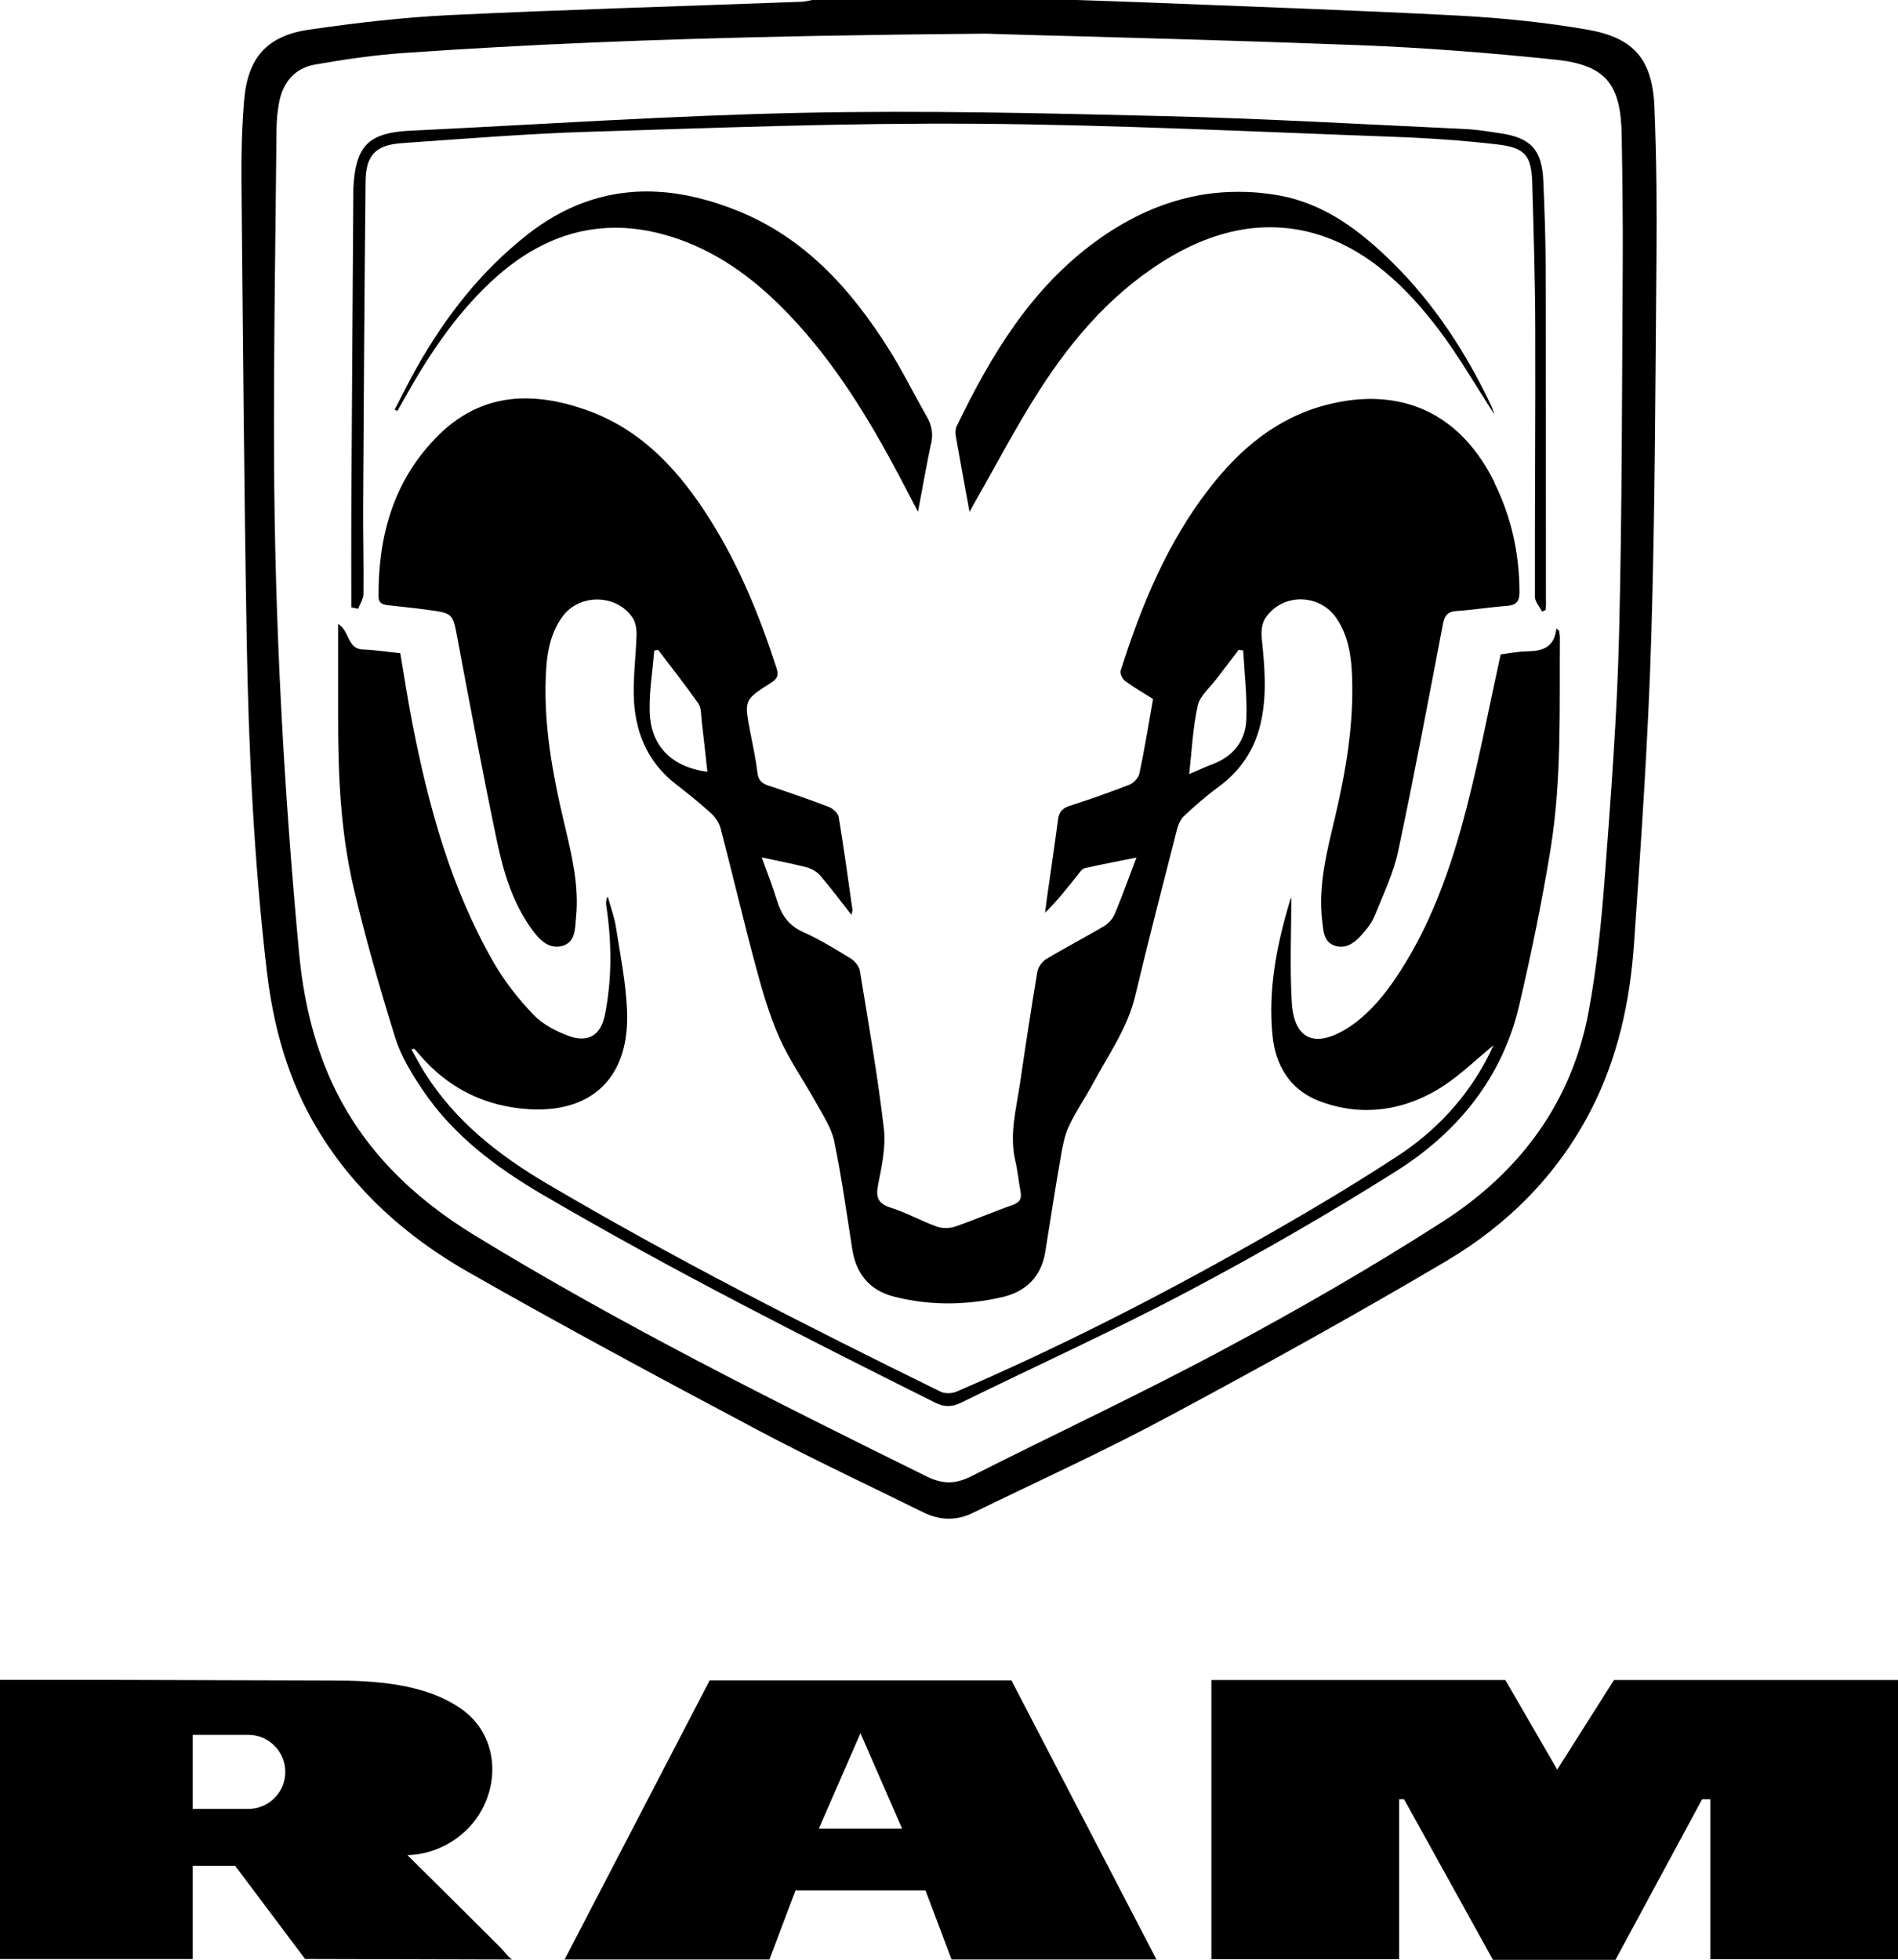 <?xml version="1.0" encoding="UTF-8"?> <svg xmlns="http://www.w3.org/2000/svg" id="Layer_1" data-name="Layer 1" viewBox="0 0 290.61 300"><g><path d="M228.79,63.4c-2.89-4.45-5.43-8.88-8.47-12.91-2.45-3.24-5.22-6.36-8.35-8.94-4.21-3.48-8.68-5.6-13.27-6.4-.15-.02-.3-.05-.45-.07-.34-.05-.68-.1-1.02-.14-.34-.04-.68-.07-1.03-.09-1.17-.08-2.35-.08-3.53,0-4.35.31-8.77,1.76-13.18,4.31-8.66,5.03-15.06,12.35-20.37,20.63-3.49,5.44-6.49,11.2-9.71,16.82-.26.45-.5.91-.94,1.72,0,.01-.01.03-.02.04-.76-4.17-1.46-7.91-2.11-11.65-.08-.47-.06-1.05.14-1.47,5.24-10.86,11.38-21.1,21.36-28.35,4.42-3.21,9.13-5.5,14.11-6.66.17-.04.34-.08.52-.12.34-.08.69-.14,1.04-.21,1.07-.2,2.15-.34,3.24-.43.22-.02.44-.03.66-.05,1.47-.09,2.96-.09,4.47,0,1.29.09,2.59.25,3.92.48,7.02,1.25,12.5,5.43,17.45,10.32,6.38,6.31,11.2,13.72,15.04,21.79.17.35.28.73.47,1.26.01.03.02.06.03.09Z"></path><path d="M142.55,67.91c-.69,3.31-1.28,6.63-1.99,10.4,0,.02,0,.03,0,.04-1.09-2.08-1.98-3.81-2.9-5.54-4.67-8.81-9.85-17.29-16.76-24.55-4.83-5.07-10.26-9.28-16.96-11.64-1.55-.54-3.06-.96-4.55-1.25-.16-.03-.32-.06-.48-.09h-.01c-.16-.03-.32-.06-.48-.08-.82-.13-1.64-.22-2.44-.28-1.25-.09-2.48-.08-3.69.02-6.25.48-11.96,3.34-17.19,8.26-5.47,5.14-9.56,11.32-13.19,17.83-.35.63-.72,1.25-1.07,1.88,0,0,0,0,0,.01-.14-.07-.27-.14-.41-.22,1.15-2.2,2.23-4.42,3.46-6.58,4.38-7.74,9.78-14.63,16.81-20.17,3.73-2.93,7.57-4.83,11.52-5.81.26-.06.53-.13.79-.19.18-.03.36-.07.53-.11.35-.07.7-.13,1.06-.19.53-.08,1.07-.15,1.6-.2.36-.04.71-.06,1.07-.09,1.15-.07,2.31-.07,3.48,0,4.04.23,8.17,1.27,12.35,2.97,10.22,4.17,17.24,12,22.98,21.09,2.11,3.34,3.85,6.92,5.83,10.35.77,1.33.98,2.63.67,4.13Z"></path><path d="M236.72,92.1c0,.42-.04.85-.06,1.27-.18.08-.36.16-.54.24,0,0-.02,0-.02.01-.37-.76-1.08-1.52-1.08-2.27-.03-13.67.09-27.34.05-41-.02-7.43-.25-14.86-.46-22.29-.12-4.19-1.05-5.45-5.26-5.94-.62-.07-1.23-.14-1.85-.21-.62-.06-1.25-.13-1.88-.19-2.08-.2-4.17-.36-6.27-.49-2-.12-3.99-.22-5.99-.29-21.34-.77-42.67-1.85-64.02-2-19.7-.14-39.42.62-59.12,1.23-4.78.14-9.56.42-14.33.73-4.79.31-9.57.68-14.35,1.01-4.04.28-5.52,1.84-5.57,5.88-.17,16.5-.28,33.01-.37,49.51-.03,4.54.1,9.07.05,13.61,0,.76-.53,1.52-.82,2.28,0,0,0,0,0,0-.35-.08-.69-.15-1.04-.23,0-4.97-.02-9.93,0-14.9.09-16.19.21-32.37.31-48.56,0-.32,0-.63.02-.95.28-4.66,1.43-6.94,4.58-7.92.11-.03.22-.06.33-.1.22-.06.46-.12.7-.17h0c.29-.06.59-.11.91-.16.48-.06.99-.12,1.54-.16.19-.02.38-.02.57-.03,20-.96,40-2.32,60.02-2.74,18.44-.39,36.91.05,55.35.5,15.42.37,30.83,1.27,46.25,1.98.22.01.43.02.65.04,1.58.12,3.17.38,4.75.62,4.63.69,6.33,2.54,6.53,7.26.19,4.34.34,8.69.36,13.03.05,17.13.03,34.27.04,51.4Z"></path><path d="M253.33,16.53c-.3-7.38-3.06-10.75-10.33-12-6.5-1.12-13.11-1.79-19.7-2.14-15.79-.83-31.59-1.36-47.39-2-3.69-.15-7.39-.26-11.09-.39h-40.46c-.54.09-1.09.25-1.63.27-17.94.67-35.89,1.19-53.82,2.04-7.22.35-14.43,1.19-21.59,2.23-6.5.95-9.42,4.34-9.95,10.92-.33,4.01-.43,8.05-.4,12.08.22,23.56.4,47.12.81,70.68.29,16.82,1.12,33.62,3.06,50.34,1.01,8.64,3.29,16.91,7.85,24.43,5.66,9.34,13.64,16.39,22.97,21.71,14.59,8.32,29.4,16.26,44.24,24.14,8.38,4.45,16.99,8.48,25.51,12.68,2.46,1.21,5.01,1.3,7.47.1,9.9-4.81,19.93-9.38,29.63-14.57,14.48-7.75,28.86-15.69,42.99-24.05,9.38-5.56,17-13.18,22.08-23.04,4.14-8.03,6.01-16.7,6.62-25.6,1.07-15.58,2.16-31.17,2.63-46.78.59-19.45.63-38.92.8-58.38.07-7.56,0-15.12-.31-22.67ZM141.99,226.06c-23.53-11.62-47.01-23.31-69.41-37.02-9.33-5.71-17.04-13.12-21.73-23.27-2.94-6.37-4.43-13.13-5.07-20.03-2.34-25.16-3.71-50.37-3.82-75.64-.07-16.82.22-33.63.38-50.45.02-1.32.15-2.65.39-3.94.57-3.07,2.38-5.27,5.46-5.82,4.51-.8,9.07-1.46,13.64-1.78,18.95-1.32,37.93-2.1,60.63-2.56.46,0,.92-.02,1.38-.03.53-.01,1.06-.02,1.59-.03,7.97-.15,16.4-.26,25.46-.34.22,0,.44.01.67.02.17,0,.35,0,.53.02.47.02.94.03,1.43.04.18,0,.37.01.56.02.37.01.75.02,1.14.03.19,0,.39.01.58.02.79.02,1.6.05,2.43.07.22,0,.44.01.67.02.27,0,.54.02.82.02.22,0,.45.01.68.02.28,0,.56.02.85.02.23,0,.47.02.71.02.36.01.73.02,1.1.03,1.11.03,2.26.06,3.43.09,1.56.04,3.18.09,4.83.14,6.21.17,13.03.37,20.11.6.69.02,1.38.05,2.07.07,1.38.05,2.76.09,4.15.14.01,0,.02,0,.03,0,3.47.12,6.98.25,10.49.38,9.99.38,19.99,1.18,29.94,2.21,7.74.8,10.06,3.71,10.19,11.53.11,6.61.2,13.23.16,19.84-.12,18.89-.09,37.79-.56,56.67-.3,12.27-1.24,24.53-2.16,36.77-.53,7.01-1.22,14.06-2.51,20.96-2.6,13.97-10.62,24.58-22.34,32.11-10.85,6.96-22.05,13.41-33.41,19.49-12.74,6.83-25.86,12.96-38.77,19.48-1.19.6-2.28.92-3.38.93-1.06,0-2.14-.27-3.32-.85Z"></path><path d="M228.8,73.79c-4.02-8.11-10.3-12.46-18.18-12.71-.5-.02-1.01-.02-1.53,0-1.91.06-3.9.36-5.96.89-7.61,1.96-13.27,6.74-17.97,12.8-6.46,8.33-10.4,17.91-13.56,27.86-.14.43.23,1.29.64,1.59,1.35,1,2.83,1.84,4.31,2.78-.68,3.83-1.29,7.61-2.08,11.36-.14.68-.87,1.49-1.52,1.75-3.04,1.19-6.14,2.27-9.25,3.27-1.13.37-1.57,1.01-1.71,2.13-.5,3.81-1.07,7.6-1.61,11.41-.13.91-.24,1.82-.36,2.74,0,.02,0,.03,0,.05,1.91-1.87,3.45-3.85,5.01-5.8.31-.39.65-.92,1.06-1.01,2.51-.58,5.05-1.05,7.86-1.62.02,0,.03,0,.05,0-1.18,3.1-2.17,5.89-3.31,8.61-.31.73-.96,1.47-1.64,1.88-2.92,1.73-5.95,3.29-8.86,5.04-.63.38-1.24,1.24-1.36,1.96-.95,5.65-1.81,11.31-2.64,16.98-.58,3.96-1.68,7.89-.73,11.96.36,1.53.5,3.1.79,4.65.21,1.09-.06,1.69-1.21,2.1-2.97,1.03-5.85,2.3-8.83,3.31-.32.11-.68.17-1.05.2-.23.02-.46.02-.69,0-.38-.03-.74-.1-1.07-.22-2.36-.85-4.59-2.11-6.98-2.87-2.01-.64-2.36-1.6-1.96-3.58.56-2.82,1.2-5.79.87-8.58-.95-8.05-2.35-16.06-3.66-24.07-.11-.71-.77-1.53-1.4-1.92-2.36-1.44-4.73-2.92-7.25-4.03-2.31-1.02-3.41-2.72-4.1-4.99-.64-2.11-1.46-4.15-2.28-6.45,0,0,0,0,0-.01,2.54.55,4.71.95,6.83,1.51.77.2,1.6.66,2.11,1.26,1.61,1.87,3.09,3.86,4.76,5.99.01.02.02.03.03.04.09-.47.17-.64.15-.79-.67-4.73-1.32-9.48-2.1-14.19-.1-.6-.88-1.31-1.52-1.55-3.05-1.18-6.15-2.23-9.25-3.27-1-.33-1.53-.81-1.67-1.94-.26-2.12-.71-4.22-1.12-6.32-.92-4.81-.95-4.84,3.2-7.48.97-.62,1.2-1.12.83-2.26-2.57-7.93-5.69-15.61-10.15-22.68-4.58-7.27-10.18-13.55-18.48-16.63-1.21-.45-2.41-.83-3.6-1.13-.17-.05-.34-.09-.51-.12,0,0,0,0,0,0-.45-.11-.9-.2-1.35-.29-.18-.03-.36-.07-.54-.09-.26-.05-.53-.09-.8-.12-.27-.04-.53-.07-.79-.09-.36-.04-.71-.06-1.06-.08-.69-.04-1.37-.05-2.05-.02-4.44.2-8.66,1.88-12.45,5.65-6.79,6.75-9.2,15.26-9.15,24.62,0,1.17.75,1.3,1.6,1.39,2,.23,4.01.42,6.01.7,3.86.53,3.76.57,4.5,4.52,1.94,10.32,3.87,20.64,6.03,30.92,1.01,4.8,2.44,9.53,5.42,13.58.94,1.28,2.11,2.52,3.67,2.53.06,0,.12,0,.19,0,.22,0,.45-.05.69-.11,2.11-.58,1.96-2.69,2.13-4.42.47-4.72-.6-9.26-1.68-13.81-1.92-8.04-3.46-16.14-2.87-24.47.2-2.79.82-5.49,2.53-7.79,1.18-1.59,3.02-2.43,4.88-2.53.24-.02.48-.02.73,0,1.98.1,3.92,1.04,5.08,2.8.46.7.61,1.74.59,2.61-.08,3.02-.48,6.04-.43,9.05.09,5.54,1.96,10.34,6.51,13.84,1.84,1.42,3.66,2.89,5.37,4.45.65.59,1.22,1.47,1.44,2.32,1.84,7.06,3.5,14.16,5.4,21.21.99,3.69,2.07,7.4,3.62,10.87,1.56,3.48,3.81,6.65,5.66,10.01,1.02,1.85,2.28,3.73,2.7,5.75,1.13,5.48,1.9,11.03,2.77,16.57.59,3.76,2.68,6.26,6.32,7.2,2.26.58,4.53.92,6.81,1.02,1.03.05,2.06.05,3.09,0,.84-.04,1.69-.1,2.53-.2,0,0,.01,0,.02,0,1.41-.16,2.82-.41,4.22-.73,3.59-.84,5.96-3.13,6.56-6.95.77-4.85,1.53-9.7,2.37-14.54.28-1.59.57-3.25,1.25-4.69,1.07-2.27,2.52-4.35,3.71-6.57,2.34-4.36,5.26-8.42,6.44-13.38,2.03-8.5,4.22-16.97,6.39-25.44.19-.75.56-1.59,1.11-2.1,1.66-1.54,3.37-3.05,5.19-4.38,3.3-2.41,5.46-5.51,6.44-9.47,1.09-4.42.7-8.87.24-13.33-.1-.98,0-2.2.5-2.99,1.19-1.86,3.11-2.84,5.07-2.95.25-.02.5-.02.74,0,1.98.1,3.92,1.08,5.16,2.92,1.86,2.77,2.27,5.94,2.37,9.19.22,7.11-.94,14.05-2.55,20.93-1.25,5.33-2.7,10.65-2.03,16.22.18,1.49.21,3.21,1.98,3.76.23.08.47.12.68.13.14.01.28.01.42,0,1.2-.08,2.18-.93,3.01-1.86.79-.88,1.55-1.88,1.98-2.96,1.29-3.2,2.82-6.38,3.54-9.72,2.46-11.56,4.64-23.18,6.86-34.79.25-1.32.68-1.95,2.09-2.05,2.58-.17,5.13-.59,7.7-.78,1.4-.11,1.94-.63,1.94-2.08,0-5.9-1.23-11.5-3.84-16.78ZM99.47,108.85c-.07-3.09.45-6.18.71-9.27.2-.03.4-.06.6-.09,2.07,2.73,4.2,5.42,6.16,8.22.45.65.39,1.69.49,2.56.31,2.61.59,5.23.88,7.88-5.51-.75-8.72-3.98-8.84-9.3ZM183.38,108.03c.34-1.51,1.87-2.77,2.89-4.12,1.12-1.49,2.27-2.96,3.4-4.44.23.03.45.06.68.1.19,3.54.63,7.09.48,10.62-.13,3.25-2.02,5.59-5.16,6.78-1.1.42-2.17.92-3.59,1.53.42-3.71.56-7.16,1.31-10.47Z"></path><path d="M238.84,97.6c-.09,10.77.31,21.58-1.41,32.25-1.3,8.06-2.96,16.08-4.82,24.04-2.6,11.15-9.46,19.48-18.91,25.43-10.32,6.5-20.92,12.6-31.7,18.3-11.39,6.03-23.15,11.36-34.73,17.04-.81.4-1.55.61-2.32.56-.54-.03-1.1-.19-1.72-.49-20.27-10.12-40.47-20.35-60.03-31.79-7.17-4.19-13.8-9.11-18.5-16.12-1.67-2.48-3.31-5.15-4.19-7.98-2.37-7.61-4.58-15.29-6.39-23.05-1.98-8.49-2.36-17.2-2.35-25.91v-14.37c1.79,1.06,1.36,3.84,3.82,3.92,1.88.06,3.75.36,5.7.56.62,3.63,1.16,7.24,1.86,10.81,2.5,12.77,5.93,25.26,12.49,36.62,1.65,2.86,3.76,5.53,6.04,7.91,1.41,1.47,3.46,2.54,5.42,3.26.64.23,1.23.36,1.77.38,1.98.09,3.27-1.19,3.76-3.66,1.08-5.48,1.04-11.01.22-16.53-.05-.33-.09-.67,0-1.04.04-.16.1-.33.2-.51.42,1.55,1,3.07,1.25,4.64.67,4.28,1.54,8.57,1.71,12.87.39,9.7-4.84,15.17-13.84,15.09-.81,0-1.66-.06-2.54-.16-6.1-.69-11.13-3.37-15.17-7.96-.33-.37-.66-.76-.99-1.13-.03-.04-.08-.06-.33.02-.04.02-.09.03-.14.05.69,1.22,1.33,2.46,2.08,3.64,4.63,7.32,11.25,12.52,18.57,16.84,19.63,11.58,39.94,21.88,60.39,31.91.27.13.62.2.97.22h.02c.5.02,1.01-.06,1.41-.23,15.56-6.69,30.63-14.38,45.36-22.71,7.5-4.24,14.94-8.62,22.14-13.33,5.86-3.82,10.61-8.89,13.87-15.19.3-.59.58-1.19.86-1.8-.19.16-.38.31-.56.47-2.66,2.23-5.19,4.68-8.15,6.41-3.47,2.02-7.15,3.07-10.92,3.03-2.27-.02-4.58-.45-6.9-1.31-4.61-1.71-6.86-5.48-7.31-10.17-.67-6.86.61-13.52,2.54-20.07.06-.19.11-.38.17-.57.08-.27.27-.51.18-.35,0,5.09-.25,10.55.07,15.98.2,3.51,1.52,5.51,3.83,5.6,1.24.05,2.76-.45,4.56-1.55,2.74-1.69,5.12-4.31,6.99-6.98,5.67-8.09,8.92-17.31,11.37-26.78,1.98-7.65,3.45-15.44,5.23-23.54,1.06-.12,2.59-.44,4.14-.47,2.22-.04,3.98-.56,4.36-3.24.01-.08.02-.16.03-.25.14.11.28.22.42.33.04.36.12.73.12,1.09Z"></path></g><g><path d="M76.71,298.2c-1.46-1.46-2.93-2.92-4.4-4.38-3.31-3.29-6.62-6.57-9.93-9.85h.02c4.19-.1,8.27-2.31,10.65-5.76,3.67-5.32,3.06-12.65-2.24-16.49-5.6-4.05-13.51-4.48-20.15-4.48l-21.16-.06-11.53-.03H0v42.73h29.5v-14.28h6.5l10.71,14.27s31.76.08,31.77.08c-.37,0-1.51-1.5-1.77-1.75ZM43.67,271.58c-.08,1.43-.7,2.72-1.65,3.66-1.02,1.03-2.44,1.66-4.01,1.66h-8.51v-11.34h8.51c3.13,0,5.67,2.54,5.67,5.67,0,.12,0,.23-.01.34Z"></path><path d="M154.86,257.22h-46.2l-22.21,42.73h31.36l3.99-10.57h19.91l3.99,10.57h31.37l-22.21-42.73ZM125.37,279.93l6.38-14.62,6.38,14.62h-12.76Z"></path><polygon points="290.61 257.17 290.61 299.91 261.87 299.91 261.87 275.42 260.62 275.42 257.2 281.75 247.4 299.91 247.34 300 228.59 300 218.49 281.75 214.98 275.42 214.22 275.42 214.22 299.91 185.48 299.91 185.48 257.17 230.49 257.17 238.43 270.88 247.12 257.17 290.61 257.17"></polygon></g></svg> 